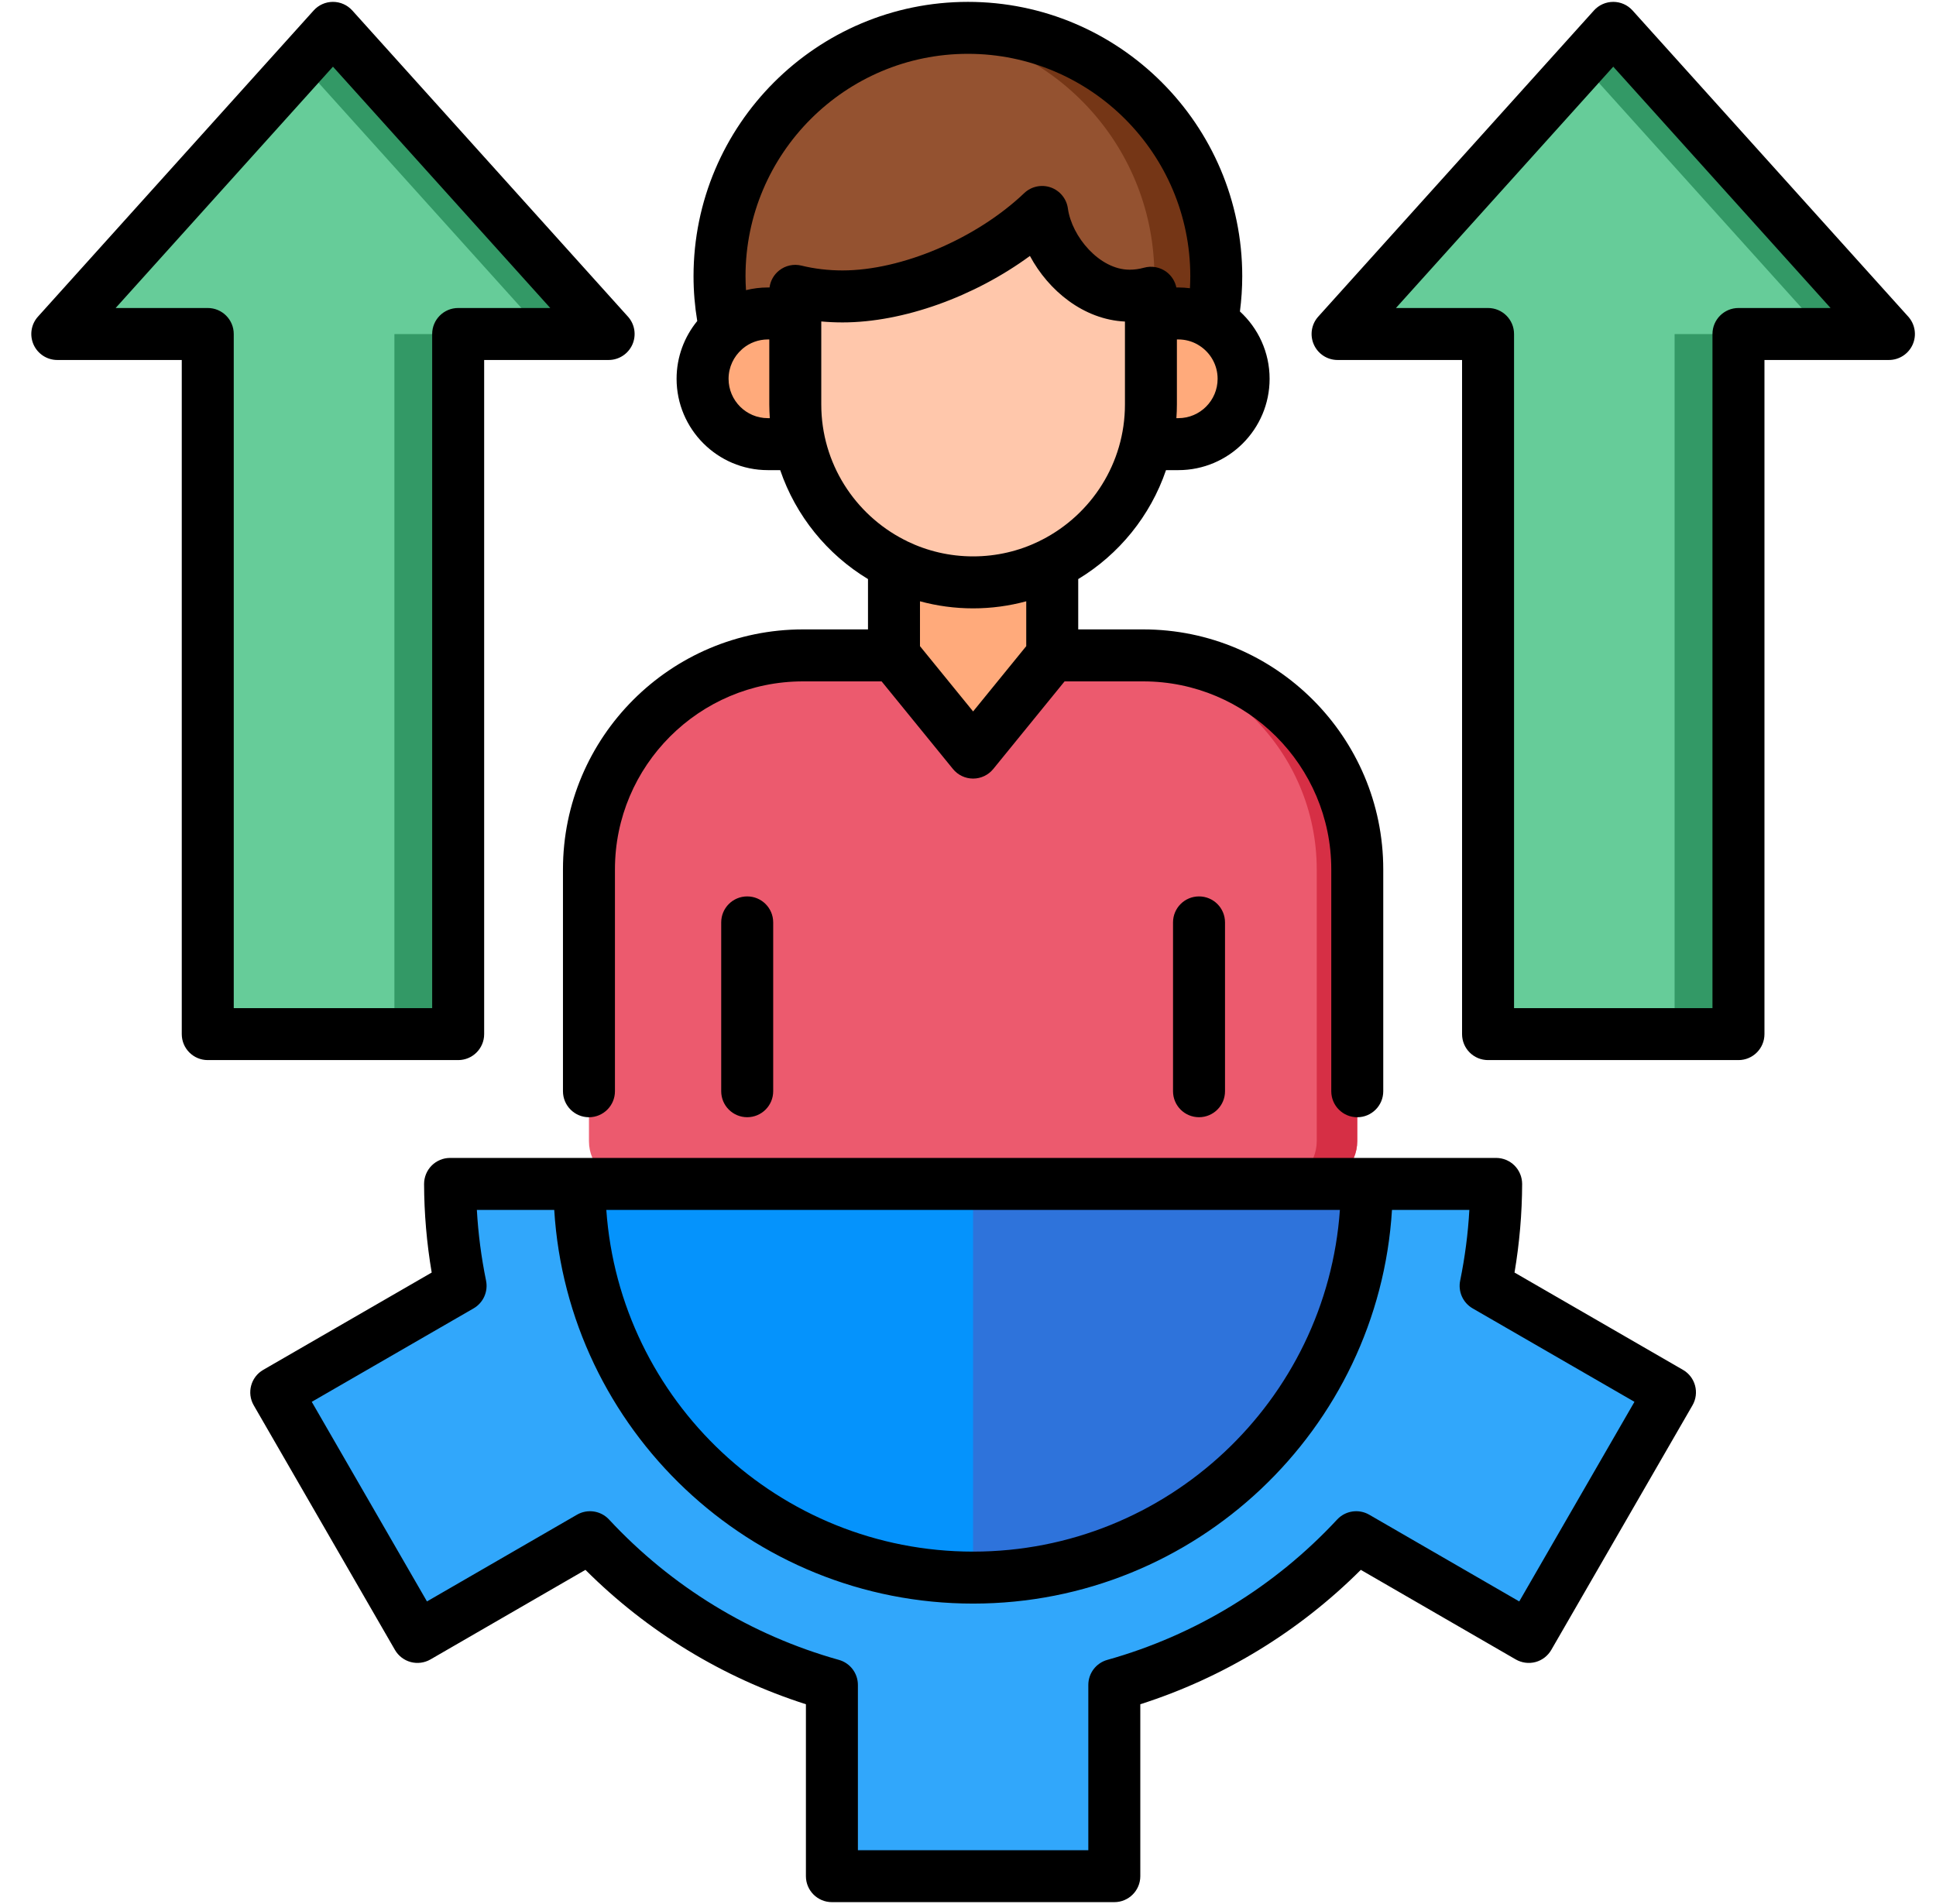 <svg width="61" height="60" viewBox="0 0 61 60" fill="none" xmlns="http://www.w3.org/2000/svg">
<g clip-path="url(#clip0_5248_39463)">
<path fill-rule="evenodd" clip-rule="evenodd" d="M47.14 37.31C47.136 38.411 47.02 39.485 46.811 40.523L52.616 43.877L48.167 51.582L42.73 48.443C40.695 50.63 38.069 52.265 35.109 53.094V59.121H26.211V53.094C23.25 52.265 20.625 50.63 18.589 48.443L13.152 51.582L8.703 43.877L14.511 40.523C14.299 39.485 14.183 38.411 14.18 37.31H47.14Z" fill="#31A7FB"/>
<path fill-rule="evenodd" clip-rule="evenodd" d="M43.065 37.31C43.065 44.163 37.512 49.715 30.659 49.715C23.81 49.715 18.254 44.163 18.254 37.31H43.065Z" fill="#0593FC"/>
<path fill-rule="evenodd" clip-rule="evenodd" d="M30.66 37.31H19.906C19.163 37.31 18.557 36.703 18.557 35.961V27.398C18.557 23.681 21.587 20.654 25.3 20.654H30.66H36.021C39.734 20.654 42.764 23.681 42.764 27.398V35.961C42.764 36.703 42.158 37.31 41.415 37.31H30.66Z" fill="#EC5A6E"/>
<path fill-rule="evenodd" clip-rule="evenodd" d="M28.168 17.051H33.157V20.654L30.661 23.718L28.168 20.654V17.051Z" fill="#FFAA7B"/>
<path fill-rule="evenodd" clip-rule="evenodd" d="M30.497 0.879C34.817 0.879 38.321 4.383 38.321 8.703C38.321 9.207 38.275 9.698 38.182 10.175C37.873 9.99 37.512 9.88 37.128 9.88H24.192C23.681 9.88 23.214 10.069 22.852 10.381C22.733 9.84 22.67 9.28 22.67 8.703C22.67 4.383 26.174 0.879 30.497 0.879Z" fill="#945230"/>
<path fill-rule="evenodd" clip-rule="evenodd" d="M24.192 9.88H37.128C38.259 9.88 39.184 10.805 39.184 11.939C39.184 13.069 38.259 13.994 37.128 13.994H24.192C23.062 13.994 22.137 13.069 22.137 11.939C22.137 10.805 23.062 9.88 24.192 9.88Z" fill="#FFAA7B"/>
<path fill-rule="evenodd" clip-rule="evenodd" d="M36.262 9.227V12.748C36.262 15.831 33.743 18.351 30.659 18.351C27.576 18.351 25.057 15.831 25.057 12.748V9.167C25.531 9.28 26.031 9.343 26.545 9.343C28.766 9.343 31.296 8.146 32.834 6.677C33.013 7.977 34.227 9.32 35.589 9.32C35.824 9.32 36.05 9.287 36.262 9.227Z" fill="#FFC7AB"/>
<path fill-rule="evenodd" clip-rule="evenodd" d="M54.776 10.527V32.589H46.885V10.527H42.145L50.83 0.879L59.516 10.527H54.776Z" fill="#66CC99"/>
<path fill-rule="evenodd" clip-rule="evenodd" d="M14.436 10.527V32.589H6.545V10.527H1.805L10.491 0.879L19.176 10.527H14.436Z" fill="#66CC99"/>
<path fill-rule="evenodd" clip-rule="evenodd" d="M54.776 10.527V32.589H52.764V10.527H54.776ZM49.826 1.997L50.831 0.879L59.517 10.527H57.508L49.826 1.997Z" fill="#339966"/>
<path fill-rule="evenodd" clip-rule="evenodd" d="M14.436 10.527V32.589H12.427V10.527H14.436ZM9.486 1.997L10.491 0.879L19.177 10.527H17.168L9.486 1.997Z" fill="#339966"/>
<path fill-rule="evenodd" clip-rule="evenodd" d="M30.497 0.879C34.817 0.879 38.321 4.383 38.321 8.703C38.321 9.207 38.275 9.698 38.182 10.175C37.874 9.99 37.512 9.88 37.128 9.88H36.286C36.342 9.495 36.372 9.104 36.372 8.703C36.372 4.712 33.385 1.42 29.523 0.939C29.841 0.899 30.166 0.879 30.497 0.879ZM24.192 9.88C23.681 9.88 23.214 10.069 22.853 10.381C22.816 10.215 22.786 10.049 22.76 9.88H24.192Z" fill="#753616"/>
<path fill-rule="evenodd" clip-rule="evenodd" d="M34.748 20.654H36.021C39.734 20.654 42.764 23.681 42.764 27.398V35.961C42.764 36.703 42.157 37.31 41.415 37.31H40.139C40.885 37.31 41.488 36.703 41.488 35.961V27.398C41.488 23.681 38.461 20.654 34.748 20.654Z" fill="#D62F45"/>
<path fill-rule="evenodd" clip-rule="evenodd" d="M30.66 37.31V49.715C37.513 49.715 43.066 44.163 43.066 37.31H30.66Z" fill="#2E73DB"/>
<path d="M53.027 43.167L47.72 40.101C47.876 39.177 47.957 38.241 47.96 37.311C47.96 37.093 47.874 36.884 47.721 36.73C47.567 36.576 47.358 36.489 47.141 36.489H41.416H19.906H14.181C13.963 36.489 13.755 36.576 13.601 36.73C13.448 36.884 13.362 37.093 13.362 37.311C13.365 38.24 13.445 39.177 13.602 40.101L8.295 43.167C7.903 43.393 7.769 43.894 7.995 44.285L12.444 51.993C12.553 52.181 12.732 52.319 12.942 52.375C13.151 52.431 13.375 52.401 13.563 52.293L18.446 49.47C20.397 51.418 22.777 52.869 25.393 53.705V59.123C25.393 59.575 25.76 59.941 26.212 59.941H35.11C35.562 59.941 35.929 59.575 35.929 59.123V53.705C38.545 52.869 40.926 51.418 42.877 49.47L47.759 52.293C47.947 52.401 48.171 52.431 48.381 52.375C48.59 52.319 48.769 52.181 48.878 51.993L53.327 44.285C53.553 43.894 53.419 43.393 53.027 43.167ZM41.415 38.127H42.218C41.797 44.136 36.775 48.895 30.661 48.895C24.547 48.895 19.525 44.135 19.104 38.127H19.906H41.415ZM47.869 50.465L43.142 47.732C42.811 47.541 42.392 47.604 42.132 47.883C40.164 50.002 37.66 51.531 34.889 52.307C34.536 52.406 34.291 52.728 34.291 53.096V58.304H27.031V53.096C27.031 52.728 26.786 52.406 26.433 52.307C23.662 51.531 21.158 50.002 19.19 47.884C18.93 47.604 18.511 47.541 18.18 47.732L13.453 50.465L9.823 44.175L14.922 41.23C15.227 41.054 15.385 40.702 15.315 40.357C15.164 39.62 15.067 38.874 15.025 38.127H17.463C17.887 45.039 23.644 50.533 30.661 50.533C37.678 50.533 43.435 45.039 43.859 38.127H46.297C46.255 38.874 46.158 39.62 46.007 40.357C45.937 40.702 46.095 41.054 46.4 41.23L51.499 44.175L47.869 50.465ZM24.193 14.815H24.583C25.075 16.258 26.065 17.472 27.349 18.248V19.834H25.3C21.13 19.834 17.738 23.226 17.738 27.396V34.388C17.738 34.84 18.105 35.207 18.557 35.207C19.009 35.207 19.376 34.84 19.376 34.388V27.396C19.376 24.129 22.033 21.472 25.3 21.472H27.778L30.026 24.233C30.181 24.424 30.415 24.535 30.661 24.535C30.907 24.535 31.14 24.424 31.296 24.233L33.543 21.472H36.021C39.288 21.472 41.946 24.129 41.946 27.396V34.388C41.946 34.84 42.312 35.207 42.765 35.207C43.217 35.207 43.584 34.84 43.584 34.388V27.396C43.584 23.226 40.191 19.834 36.021 19.834H33.973V18.248C35.257 17.472 36.247 16.258 36.739 14.815H37.129C38.714 14.815 40.003 13.524 40.003 11.937C40.003 11.098 39.642 10.342 39.068 9.815C39.115 9.452 39.141 9.081 39.141 8.705C39.141 3.937 35.264 0.059 30.498 0.059C25.731 0.059 21.852 3.937 21.852 8.705C21.852 9.18 21.892 9.653 21.969 10.116C21.563 10.613 21.318 11.247 21.318 11.937C21.319 13.524 22.608 14.815 24.193 14.815ZM24.193 13.177C23.511 13.177 22.956 12.621 22.956 11.937C22.956 11.568 23.119 11.236 23.376 11.009C23.388 10.999 23.4 10.988 23.412 10.977C23.625 10.802 23.897 10.697 24.193 10.697H24.239V12.746C24.239 12.891 24.246 13.034 24.255 13.177H24.193ZM32.335 20.362L30.661 22.419L28.987 20.362V18.948C29.521 19.093 30.082 19.171 30.661 19.171C31.24 19.171 31.801 19.093 32.335 18.948V20.362ZM35.445 12.746C35.445 14.601 34.385 16.211 32.839 17.006C32.802 17.021 32.767 17.04 32.733 17.06C32.106 17.363 31.403 17.533 30.661 17.533C29.919 17.533 29.216 17.363 28.589 17.06C28.555 17.04 28.519 17.021 28.483 17.006C26.937 16.211 25.877 14.601 25.877 12.746V10.13C26.098 10.15 26.322 10.16 26.547 10.16C28.462 10.16 30.707 9.345 32.451 8.065C33.038 9.161 34.142 10.07 35.445 10.133L35.445 12.746ZM37.129 13.177H37.066C37.076 13.034 37.082 12.891 37.082 12.746V10.697H37.129C37.343 10.697 37.544 10.752 37.719 10.848C37.744 10.865 37.77 10.881 37.798 10.896C38.139 11.117 38.365 11.501 38.365 11.937C38.365 12.621 37.811 13.177 37.129 13.177ZM30.498 1.696C34.361 1.696 37.504 4.84 37.504 8.705C37.504 8.832 37.499 8.958 37.493 9.083C37.373 9.068 37.252 9.059 37.129 9.059H37.065C37.025 8.867 36.917 8.693 36.758 8.572C36.553 8.417 36.288 8.368 36.042 8.437C35.895 8.478 35.743 8.499 35.591 8.499C34.646 8.499 33.77 7.461 33.647 6.567C33.605 6.263 33.396 6.008 33.106 5.906C32.816 5.805 32.493 5.874 32.271 6.086C30.765 7.52 28.411 8.522 26.547 8.522C26.101 8.522 25.665 8.471 25.253 8.37C25.008 8.31 24.75 8.366 24.553 8.521C24.383 8.654 24.274 8.848 24.247 9.059H24.193C23.956 9.059 23.726 9.089 23.505 9.143C23.496 8.997 23.49 8.851 23.49 8.705C23.49 4.84 26.634 1.696 30.498 1.696ZM23.543 28.248C23.995 28.248 24.362 28.614 24.362 29.067V34.388C24.362 34.84 23.995 35.206 23.543 35.206C23.091 35.206 22.724 34.84 22.724 34.388V29.067C22.724 28.614 23.091 28.248 23.543 28.248ZM37.779 28.248C38.231 28.248 38.598 28.614 38.598 29.067V34.388C38.598 34.84 38.231 35.206 37.779 35.206C37.326 35.206 36.96 34.84 36.96 34.388V29.067C36.96 28.614 37.326 28.248 37.779 28.248ZM60.125 9.977L51.439 0.33C51.284 0.157 51.063 0.059 50.831 0.059C50.599 0.059 50.377 0.157 50.222 0.33L41.536 9.977C41.32 10.217 41.265 10.562 41.397 10.858C41.528 11.153 41.821 11.344 42.145 11.344H46.067V32.587C46.067 33.04 46.433 33.406 46.886 33.406H54.776C55.228 33.406 55.595 33.04 55.595 32.587V11.344H59.516C59.84 11.344 60.133 11.153 60.265 10.858C60.396 10.562 60.341 10.217 60.125 9.977ZM54.776 9.706C54.324 9.706 53.957 10.073 53.957 10.525V31.769H47.705V10.525C47.705 10.073 47.338 9.706 46.886 9.706H43.984L50.831 2.101L57.678 9.706H54.776ZM15.255 32.587V11.344H19.177C19.5 11.344 19.793 11.153 19.925 10.858C20.056 10.562 20.002 10.217 19.785 9.977L11.1 0.33C10.944 0.157 10.723 0.059 10.491 0.059C10.259 0.059 10.038 0.157 9.883 0.33L1.197 9.977C0.98 10.217 0.926 10.562 1.057 10.858C1.189 11.153 1.482 11.344 1.805 11.344H5.727V32.587C5.727 33.04 6.094 33.406 6.546 33.406H14.436C14.889 33.406 15.255 33.04 15.255 32.587ZM13.617 10.525V31.769H7.365V10.525C7.365 10.073 6.998 9.706 6.546 9.706H3.644L10.491 2.101L17.338 9.706H14.436C13.984 9.706 13.617 10.072 13.617 10.525Z" fill="black"/>
</g>
<defs>
<clipPath id="clip0_5248_39463">
<rect width="60" height="60" fill="white" transform="translate(0.66)"/>
</clipPath>
</defs>
</svg>
